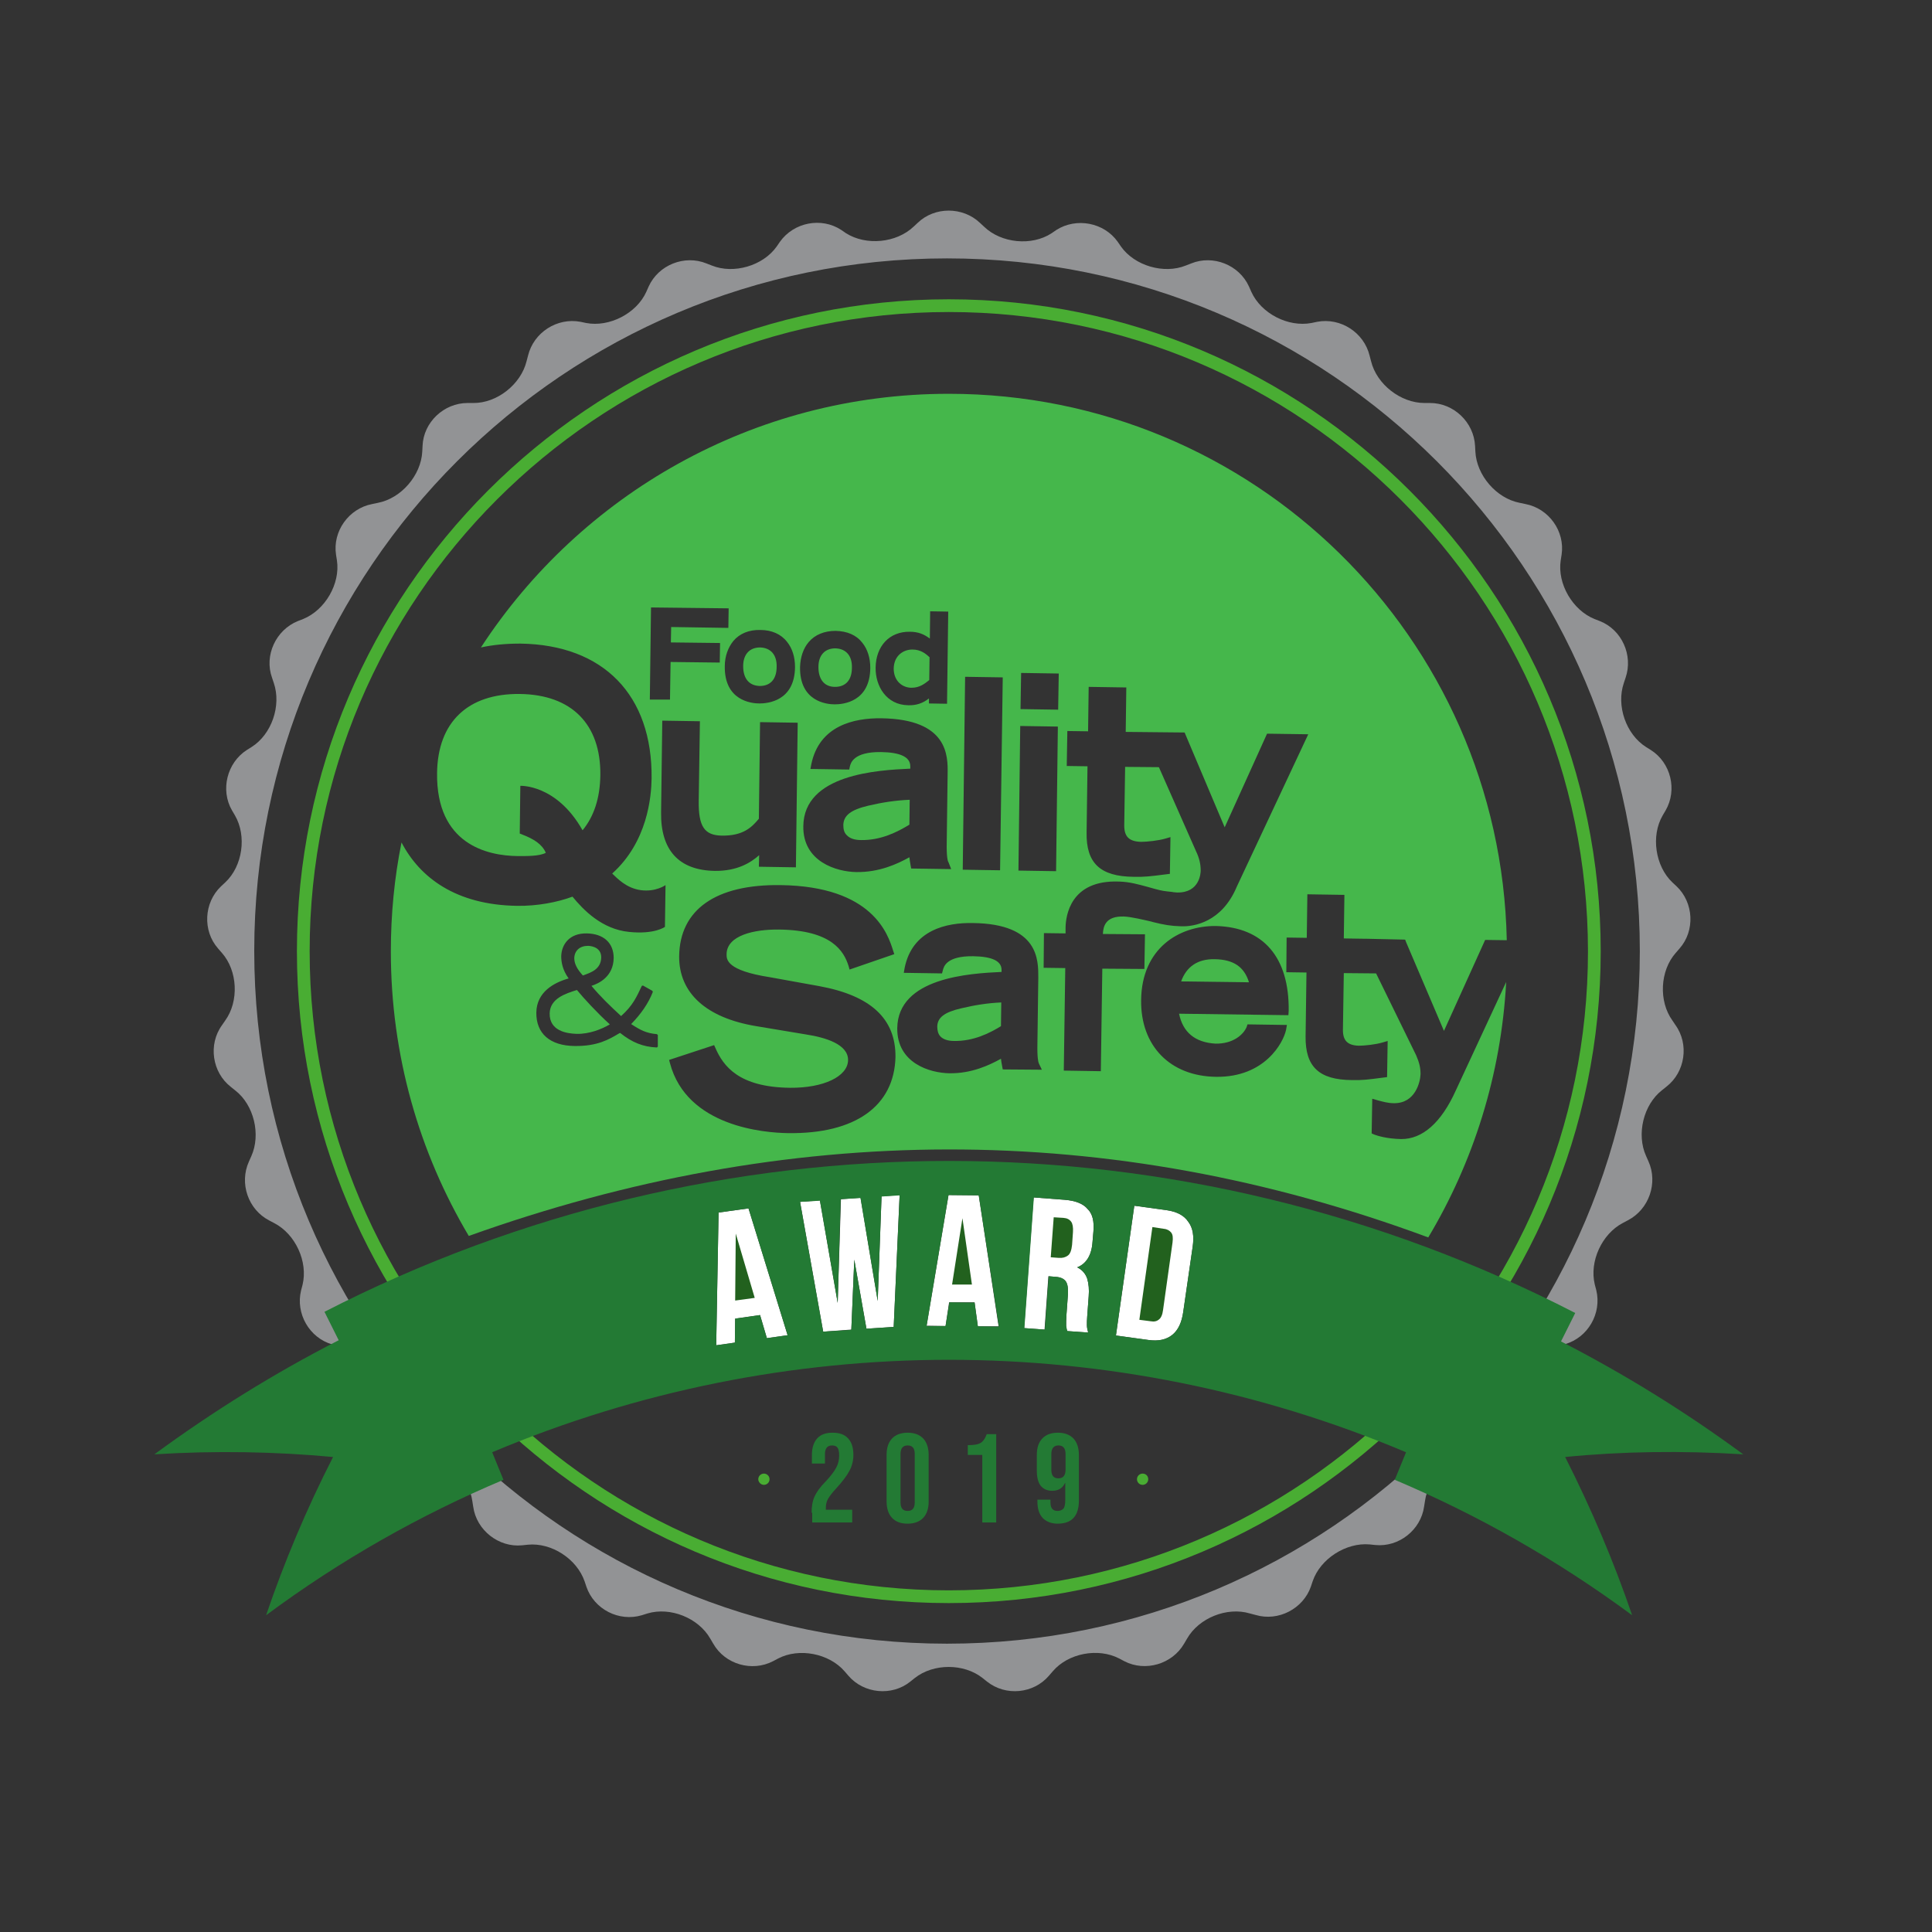 <?xml version="1.0" encoding="utf-8"?>
<!-- Generator: Adobe Illustrator 19.2.1, SVG Export Plug-In . SVG Version: 6.00 Build 0)  -->
<svg version="1.1" id="layer" xmlns="http://www.w3.org/2000/svg" xmlns:xlink="http://www.w3.org/1999/xlink" x="0px" y="0px"
	 viewBox="0 0 652 652" style="enable-background:new 0 0 652 652;" xml:space="preserve">
<rect x="0" y="0" width="652" height="652" fill="#333333" stroke="none"/>
<style type="text/css">
	.st0{fill:#929395;}
	.st1{fill:#49AD33;}
	.st2{fill:#237A34;}
	.st3{fill:#FFFFFF;}
	.st4{fill:#22611E;}
	.st5{fill:#45B74B;}
</style>
<g>
	<path class="st0" d="M564.4,344.4c-4.7-6.5-4.2-16.8,1.1-22.8l1.3-1.5c5.3-6,4.8-15.5-1-21l-1.4-1.3c-5.8-5.5-7.3-15.7-3.3-22.6
		l1-1.7c4-6.9,1.8-16.1-5-20.4l-1.6-1c-6.8-4.3-10.1-14-7.5-21.6l0.6-1.8c2.6-7.6-1.3-16.2-8.7-19.1l-1.8-0.7
		c-7.4-3-12.6-11.9-11.4-19.8l0.3-1.9c1.2-7.9-4.3-15.6-12.2-17.1l-1.9-0.4c-7.9-1.5-14.6-9.3-15-17.3l-0.1-1.9
		c-0.4-8-7.2-14.5-15.2-14.5h-1.9c-8,0-16.1-6.3-18-14.1l-0.5-1.9c-1.9-7.8-9.8-12.9-17.7-11.4l-1.9,0.4c-7.9,1.5-17-3.2-20.3-10.5
		l-0.8-1.8c-3.3-7.3-12.1-10.8-19.5-7.8l-1.8,0.7c-7.4,3-17.3,0.1-21.9-6.4l-1.1-1.6c-4.6-6.5-13.9-8.3-20.7-4l-1.6,1.1
		c-6.7,4.4-17,3.4-22.8-2.2l-1.4-1.3c-5.8-5.5-15.3-5.5-21,0l-1.4,1.3c-5.8,5.5-16,6.5-22.8,2.2l-1.6-1.1c-6.7-4.4-16-2.6-20.7,4
		l-1.1,1.6c-4.6,6.5-14.5,9.4-21.9,6.4l-1.8-0.7c-7.4-3-16.2,0.5-19.5,7.8l-0.8,1.8c-3.3,7.3-12.5,12-20.3,10.5l-1.9-0.4
		c-7.9-1.5-15.8,3.6-17.7,11.4l-0.5,1.9c-1.9,7.8-10,14.2-18,14.1l-1.9,0c-8,0-14.9,6.5-15.2,14.5l-0.1,1.9c-0.4,8-7.1,15.8-15,17.3
		l-1.9,0.4c-7.9,1.5-13.4,9.2-12.2,17.1l0.3,1.9c1.2,7.9-4,16.8-11.4,19.8l-1.8,0.7c-7.4,3-11.4,11.6-8.7,19.1l0.6,1.8
		c2.6,7.6-0.7,17.3-7.5,21.6l-1.6,1c-6.7,4.3-9,13.5-5,20.4l1,1.7c4,6.9,2.6,17.1-3.3,22.6l-1.4,1.3c-5.8,5.5-6.3,15-1,21l1.3,1.5
		c5.3,6,5.8,16.3,1.1,22.8l-1.1,1.6c-4.7,6.5-3.3,15.9,3,20.8l1.5,1.2c6.3,4.9,8.7,14.9,5.4,22.2l-0.8,1.8
		c-3.3,7.3-0.3,16.2,6.9,19.9l1.7,0.9c7.1,3.7,11.4,13,9.5,20.8l-0.5,1.9c-1.9,7.8,2.8,16,10.5,18.2l1.9,0.5
		c7.7,2.2,13.7,10.6,13.3,18.6l-0.1,1.9c-0.4,8,5.8,15.2,13.8,15.9l1.9,0.2c8,0.7,15.4,7.8,16.5,15.8l0.3,1.9
		c1.1,7.9,8.6,13.8,16.5,13l1.9-0.2c8-0.8,16.6,4.8,19.2,12.4l0.6,1.8c2.6,7.6,11,11.9,18.7,9.6l1.9-0.6c7.7-2.3,17.2,1.5,21.2,8.5
		l1,1.7c4,7,13.1,9.6,20.2,5.9l1.7-0.9c7.1-3.7,17.2-1.7,22.4,4.3l1.3,1.5c5.2,6.1,14.7,7,20.9,2l1.5-1.2c6.3-5,16.6-5,22.9,0
		l1.5,1.2c6.3,5,15.7,4.1,20.9-2l1.3-1.5c5.2-6.1,15.3-8,22.4-4.3l1.7,0.9c7.1,3.7,16.2,1,20.2-5.9l1-1.7c4-7,13.5-10.8,21.2-8.5
		l1.9,0.5c7.7,2.3,16.1-2.1,18.7-9.6l0.6-1.8c2.6-7.6,11.3-13.1,19.2-12.4l1.9,0.2c8,0.8,15.4-5.1,16.5-13l0.3-1.9
		c1.1-7.9,8.6-15,16.5-15.8l1.9-0.2c8-0.7,14.2-7.9,13.8-15.9l-0.1-1.9c-0.4-8,5.6-16.4,13.3-18.6l1.9-0.5
		c7.7-2.2,12.4-10.4,10.5-18.2l-0.5-1.9c-1.9-7.8,2.4-17.1,9.5-20.8l1.7-0.9c7.1-3.7,10.2-12.6,6.9-19.9l-0.8-1.8
		c-3.3-7.3-0.9-17.3,5.4-22.2l1.5-1.2c6.3-4.9,7.7-14.3,3-20.8L564.4,344.4z M319.6,554.7c-129.1,0-233.8-104.7-233.8-233.8
		S190.5,87.2,319.6,87.2c129.1,0,233.8,104.7,233.8,233.8S448.7,554.7,319.6,554.7"/>
</g>
<g>
	<path class="st1" d="M320.2,541c-121.3,0-220-98.7-220-220c0-121.3,98.7-220,220-220c121.3,0,220,98.7,220,220
		C540.2,442.3,441.5,541,320.2,541 M320.2,105.3c-118.9,0-215.7,96.7-215.7,215.7c0,118.9,96.7,215.7,215.7,215.7
		c118.9,0,215.7-96.7,215.7-215.7C535.8,202,439.1,105.3,320.2,105.3"/>
	<path class="st1" d="M259.7,499.2c0,1.1-0.9,1.9-1.9,1.9s-1.9-0.9-1.9-1.9c0-1.1,0.9-1.9,1.9-1.9S259.7,498.1,259.7,499.2"/>
	<path class="st1" d="M387.5,499.2c0,1.1-0.9,1.9-1.9,1.9c-1.1,0-1.9-0.9-1.9-1.9c0-1.1,0.9-1.9,1.9-1.9
		C386.7,497.3,387.5,498.1,387.5,499.2"/>
</g>
<g>
	<path class="st2" d="M273.9,510.5c0-2.1,0.3-4,1-5.5s1.9-3.2,3.7-5c1.7-1.8,2.9-3.4,3.6-4.7c0.7-1.3,1-2.7,1-4.1
		c0-1.3-0.2-2.2-0.6-2.7c-0.4-0.5-1-0.7-1.8-0.7c-1.6,0-2.4,1-2.4,2.9v3.2h-4.4V491c0-2.4,0.6-4.3,1.8-5.6c1.2-1.3,2.9-1.9,5.2-1.9
		c2.3,0,4,0.6,5.2,1.9c1.2,1.3,1.8,3.1,1.8,5.6c0,1.8-0.4,3.6-1.3,5.3c-0.9,1.7-2.4,3.7-4.5,6c-1.4,1.5-2.3,2.7-2.8,3.6
		c-0.5,0.9-0.7,1.9-0.7,3v0.6h8.9v4.3h-13.5V510.5z"/>
	<path class="st2" d="M301,512.2c-1.2-1.3-1.8-3.2-1.8-5.5V491c0-2.4,0.6-4.2,1.8-5.5c1.2-1.3,3-2,5.3-2c2.3,0,4.1,0.7,5.3,2
		c1.2,1.3,1.8,3.2,1.8,5.5v15.7c0,2.4-0.6,4.2-1.8,5.5c-1.2,1.3-3,2-5.3,2C303.9,514.2,302.2,513.5,301,512.2z M308.7,507v-16.3
		c0-2-0.8-2.9-2.4-2.9c-1.6,0-2.4,1-2.4,2.9V507c0,2,0.8,2.9,2.4,2.9C307.9,509.9,308.7,509,308.7,507z"/>
	<path class="st2" d="M331.5,491h-4.9v-3.3c1.3,0,2.4-0.1,3.2-0.3c0.8-0.2,1.5-0.6,1.9-1.1c0.5-0.5,0.9-1.3,1.3-2.3h3.2v29.8h-4.7
		V491z"/>
	<path class="st2" d="M351.9,512.3c-1.2-1.3-1.8-3.1-1.8-5.6v-0.6h4.4v0.9c0,2,0.8,2.9,2.4,2.9c0.9,0,1.5-0.3,2-0.8
		c0.4-0.5,0.6-1.5,0.6-2.9v-5.7h-0.1c-0.8,1.7-2.2,2.6-4.3,2.6c-1.7,0-3-0.6-3.9-1.7c-0.9-1.2-1.3-2.9-1.3-5.1V491
		c0-2.4,0.6-4.2,1.8-5.5c1.2-1.3,3-2,5.3-2c2.3,0,4.1,0.7,5.3,2c1.2,1.3,1.8,3.2,1.8,5.5v15.4c0,5.2-2.4,7.8-7.2,7.8
		C354.8,514.2,353.1,513.5,351.9,512.3z M359.6,496v-5.3c0-1.9-0.8-2.9-2.4-2.9s-2.4,1-2.4,2.9v5.3c0,2,0.8,2.9,2.4,2.9
		S359.6,497.9,359.6,496z"/>
</g>
<polygon class="st3" points="258.8,451.6 256.5,443.8 248.1,445 248,453.1 241.7,454 242.5,409.2 252.6,407.8 265.8,450.6 "/>
<polygon class="st3" points="301.6,447.8 292.4,448.4 288.3,425.1 287.3,448.7 277.8,449.4 270,405.6 276.7,405.1 282.7,439.7 
	283.8,404.7 290.4,404.2 296.2,439 297.5,403.7 303.6,403.3 "/>
<polygon class="st3" points="330,447.6 328.9,439.5 320.3,439.5 319.1,447.5 312.7,447.4 320.1,403.3 330.3,403.4 337,447.6 "/>
<g>
	<path class="st3" d="M369,415.6l-0.3,3.5c-0.3,4.5-2.1,7.4-5.2,8.6c1.7,0.8,2.8,2.1,3.4,3.8c0.5,1.7,0.7,3.7,0.5,6l-0.5,6.8
		c-0.1,1.1-0.1,2.1-0.1,2.9c0,0.8,0.2,1.7,0.4,2.5l-7.1-0.5l-0.2-0.8l-0.1-1c0-0.4,0-0.9,0-1.5c0-0.6,0.1-1.3,0.1-2.2l0.5-6.9
		c0.1-2.1-0.1-3.5-0.8-4.4c-0.6-0.9-1.8-1.4-3.4-1.5l-2.4-0.2l-1.3,18l-6.9-0.5l3.2-44.1l10.5,0.8c3.6,0.3,6.2,1.3,7.7,3.1
		C368.7,409.6,369.3,412.2,369,415.6"/>
	<path class="st3" d="M402.5,420.7l-3.2,22.1c-0.5,3.5-1.7,6.1-3.7,7.7c-2,1.6-4.7,2.2-8.1,1.7l-10.9-1.5l6.2-43.8l10.9,1.5
		c3.5,0.5,5.9,1.8,7.3,3.9C402.6,414.4,403,417.2,402.5,420.7"/>
	<polygon class="st4" points="321.3,433.5 328,433.5 324.8,411.1 	"/>
</g>
<polygon class="st4" points="248.1,438.9 254.7,438 248.3,416.3 "/>
<g>
	<path class="st2" d="M588.3,490.8c-19.7-14.5-40.3-27.2-61.5-38.1c1.6-3.2,3.2-6.4,4.8-9.6c-132.5-68.3-289.5-68.4-422.1-0.4
		c1.6,3.2,3.2,6.4,4.8,9.6c-21.5,11-42.3,23.9-62.2,38.5c20.8-1.3,40.9-0.9,60.3,0.9c-9,17.6-16.5,35.5-22.6,53.4
		c25.2-18.7,52.1-33.9,80.1-45.7c-1.3-3.1-2.5-6.2-3.8-9.3c98.6-41.6,209.8-41.6,308.4,0c-1.3,3.1-2.5,6.2-3.8,9.3
		c27.9,11.8,54.8,27,80.1,45.7c-6.1-17.9-13.7-35.8-22.6-53.4C547.4,489.8,567.6,489.5,588.3,490.8 M258.8,451.6l-2.3-7.8l-8.4,1.2
		l-0.1,8.1l-6.3,0.9l0.8-44.8l10.1-1.4l13.2,42.8L258.8,451.6z M301.6,447.8l-9.2,0.6l-4.1-23.3l-1,23.7l-9.5,0.6l-7.8-43.8l6.7-0.4
		l6,34.5l1-35l6.7-0.4l5.8,34.8l1.3-35.3l6.1-0.4L301.6,447.8z M330,447.6l-1.1-8l-8.5-0.1l-1.3,8l-6.4,0l7.4-44.2l10.2,0.1
		l6.8,44.3L330,447.6z M369,415.6l-0.3,3.5c-0.3,4.5-2.1,7.4-5.2,8.6c1.7,0.8,2.8,2.1,3.4,3.8c0.5,1.7,0.7,3.7,0.5,6l-0.5,6.8
		c-0.1,1.1-0.1,2-0.1,2.9c0,0.8,0.2,1.7,0.5,2.5l-7.1-0.5l-0.2-0.8l-0.2-1c0-0.4,0-0.9,0-1.5c0-0.6,0.1-1.3,0.1-2.2l0.5-6.9
		c0.1-2.1-0.1-3.5-0.7-4.4c-0.7-0.9-1.8-1.4-3.4-1.5l-2.4-0.2l-1.3,18l-6.9-0.5l3.2-44.1l10.5,0.8c3.6,0.3,6.2,1.3,7.7,3.1
		C368.7,409.6,369.3,412.2,369,415.6 M402.5,420.7l-3.2,22.1c-0.5,3.5-1.7,6.1-3.7,7.7c-2,1.6-4.7,2.2-8.1,1.7l-10.9-1.5l6.2-43.8
		l10.9,1.5c3.5,0.5,5.9,1.8,7.3,3.9C402.6,414.4,403,417.2,402.5,420.7"/>
</g>
<g>
	<path class="st4" d="M358.9,411l-3.3-0.2l-1,13.5l2.7,0.2c1.3,0.1,2.3-0.2,3.1-0.8c0.8-0.6,1.2-1.8,1.4-3.6l0.3-4.3
		c0.1-1.6-0.1-2.8-0.6-3.5C360.9,411.5,360.1,411.1,358.9,411"/>
	<path class="st4" d="M392.8,414.7l-3.9-0.6l-4.4,31.3l3.9,0.5c1.1,0.2,2,0,2.7-0.6c0.7-0.5,1.2-1.6,1.4-3.2l3.2-22.8
		c0.2-1.6,0.1-2.7-0.5-3.4C394.7,415.3,393.9,414.8,392.8,414.7"/>
	<path class="st5" d="M174.7,288.9c2.8,0,7.3,0.1,9.5-1.1c-1.3-3-4.2-4.7-7.8-6.1l-1-0.4l0.2-16.1c0,0,12.2-0.6,21,15
		c3.8-4.6,5.9-10.8,6-18.6c0.2-17.2-9.7-27.2-27.2-27.4c-17.5-0.2-27.7,9.5-27.9,26.7C147.2,284.9,164.4,288.8,174.7,288.9"/>
	<path class="st5" d="M194.7,334.1c-3.9,1.2-9.1,2.9-9.2,7.9c-0.1,5.9,5.7,6.8,9.1,6.9c4.3,0.1,8.5-1.6,11.2-3.2
		C201.6,341.9,196.9,336.8,194.7,334.1"/>
	<path class="st5" d="M202.9,323.1c0-3.8-4.1-3.9-4.5-3.9c-2.7,0-4.5,1.6-4.6,4.1c0,1.8,0.8,3.6,2.9,5.9
		C199.5,328.2,202.8,327.1,202.9,323.1"/>
	<path class="st5" d="M409.9,323.7c-5.7-0.1-9.5,2.5-11.3,7.5l22.9,0.3C419.9,326.3,416.3,323.8,409.9,323.7"/>
	<path class="st5" d="M472.8,384.4c-4.8-0.1-7.9-1.1-9-1.5l-0.9-0.4l0.2-11.7l2.1,0.6c1.2,0.3,3.1,0.9,5.2,0.9
		c7.2,0.1,8.9-7.1,9-9.8c0-2.1-0.4-3.9-1.5-6.4l-13.5-27.6l-10.9-0.1l-0.3,19.2c0,3.6,1.6,5.2,5.4,5.3c1.9,0,5.7-0.4,8-1.1l1.7-0.5
		l-0.2,12.2l-1.6,0.2c-4.6,0.6-6.8,0.9-10.3,0.8c-11.1-0.1-15.7-4.5-15.6-14.7l0.3-21.6l-6.8-0.1l0.1-11.7l6.8,0.1l0.2-14.7
		l12.5,0.2l-0.2,14.7l6.5,0.1l0.8,0l13.4,0.3l0.3,0.8l12.8,30l13.9-30.7l7.3,0.1c-2.1-102.2-85.6-184.4-188.3-184.4
		c-66.1,0-124.3,34.1-157.9,85.6c4.1-0.9,8.5-1.3,13.3-1.3c28.1,0.4,44.6,17.4,44.3,45.5c-0.1,6.3-1.4,21.4-13.3,32.1
		c1.7,1.6,4.7,4.9,9.6,5.6c5.1,0.7,8.4-1.7,8.4-1.7l-0.2,14.1c0,0-3.5,2.6-12.1,1.7c-9.2-0.9-15.5-7.5-19.1-11.9
		c-5.1,1.9-11.9,3.2-18.7,3.1c-20.6-0.3-32.8-9.5-39-21.4c-2.4,11.9-3.6,24.2-3.6,36.8c0,35.1,9.6,67.9,26.3,96
		c107.6-38.5,215.8-39.5,323.8,0.5c15.2-25.4,24.6-54.8,26.3-86.2l-17,36.6C486.4,378.9,480,384.5,472.8,384.4 M222,353.2l-0.3,0.3
		c-4.7-0.2-8.4-1.7-12.4-4.9l-0.3,0.1c-3.5,2.1-7.4,4.4-15.1,4.3c-8.3-0.1-13-4.2-12.9-11.3c0.1-6.9,5.9-10.1,10.9-11.5
		c-2.1-2.9-2.5-5.6-2.5-7.5c0.1-3.9,2.7-7.8,8.6-7.7c5.7,0.1,9.1,3.2,9.1,8.3c-0.1,6.3-5,8.6-7.5,9.4c3.1,3.7,6.1,6.6,10,10.2
		c4-3.6,5.2-6.4,7-10.2l0.4-0.1l3.2,1.8l0.1,0.4c-1.5,3.8-3.9,7.3-7.3,10.8c3.2,2.1,5.2,3.1,8.7,3.4l0.3,0.3L222,353.2z
		 M344.6,227.1l12.7,0.2l-0.2,12.2l-12.7-0.2L344.6,227.1z M344.3,245l12.7,0.2l-0.6,48.8l-12.7-0.2L344.3,245z M325.7,228.4
		l12.7,0.2l-0.9,65.1l-12.6-0.2L325.7,228.4z M321,293.3l-13.5-0.2l-0.2-1.1c-0.2-1-0.3-1.9-0.4-2.7c-4.1,2.3-10.2,5.1-17.9,5
		c-6.7-0.1-18.1-3.5-17.9-15.5c0.2-17.5,25-18.9,36.1-19.4l0-0.8c0-3.1-3.3-4.7-9.9-4.8c-9.3-0.1-10.2,3.7-10.5,4.9l-0.2,1
		l-13.1-0.2l0.3-1.6c2.7-13,14.3-15.6,23.6-15.5c22.7,0.3,22.5,12.8,22.4,18.8l-0.3,23c-0.1,4.8,0.3,6.4,0.6,6.8L321,293.3z
		 M307,213.2c3,0,4.9,0.9,6.8,2.3l0.1-9.2l6.1,0.1l-0.4,31.1l-6.1-0.1l0-1.7c-2,1.6-4.3,2.4-7,2.3c-7.4-0.1-11.1-6.5-11-12.7
		C295.6,218,300.2,213.1,307,213.2 M272.9,216.7c2.1-2.5,5.3-3.8,9.1-3.8c3.9,0.1,7,1.4,9,4c1.8,2.2,2.7,5.2,2.7,8.5
		c-0.1,11.5-9.2,12.3-12,12.3c-2.8,0-11.9-1-11.7-12.6C270.1,221.8,271.1,218.8,272.9,216.7 M256.6,212.6c3.8,0,7,1.4,9,4
		c1.8,2.2,2.7,5.2,2.7,8.5c-0.1,11.5-9.2,12.3-12,12.3c-2.8,0-11.9-1-11.7-12.6c0-3.3,1.1-6.3,2.9-8.5
		C249.6,213.8,252.8,212.5,256.6,212.6 M219.3,236.1l0.4-31.1l26.2,0.3l-0.1,6.6l-19.3-0.3l-0.1,5.2l16.6,0.2l-0.1,6.6l-16.6-0.2
		l-0.2,12.7L219.3,236.1z M223.1,274.1l0.4-30.9l12.7,0.2l-0.4,26.9c-0.1,8.6,1.9,11.6,7.8,11.7c7.2,0.1,10.1-2.8,12.5-5.7l0.4-32.6
		l12.7,0.2l-0.6,48.8l-12.5-0.2l0.1-3.9c-2.8,2.5-7.4,5.4-15,5.3C229.1,293.7,222.9,286.9,223.1,274.1 M266,382.4
		c-7.9-0.1-34.2-2.1-39.9-23.6l-0.3-1.1l15.2-5l0.4,0.9c2.7,6.2,7.9,13.3,25.2,13.5c11.3,0.1,19.5-3.8,19.6-9.3
		c0.1-5.4-7.7-7.7-14.2-8.7l-16.8-2.8c-16.9-2.8-26.1-11.2-26-23.6c0.2-15.7,12.3-24.3,34.2-24c31.2,0.4,36.3,16.7,38,22.1l0.4,1.2
		l-15.1,5.2l-0.3-1.1c-1.6-5.2-5.8-12.2-23.5-12.4c-8.5-0.1-17.6,2-17.7,8.3c0,1.8-0.1,5.5,14.7,7.8l16.6,3
		c17.4,3.2,25.8,11,25.7,23.9C301.8,373.3,288.6,382.7,266,382.4 M338.4,360.9l-0.2-1.1c-0.2-0.9-0.3-1.7-0.4-2.5
		c-4,2.2-9.9,5-17.4,4.9c-6.6-0.1-17.7-3.4-17.6-15.2c0.2-17.1,24.4-18.5,35.2-19l0-0.7c0-3-3.2-4.5-9.6-4.6
		c-9-0.1-9.9,3.5-10.2,4.7l-0.3,1.1l-12.9-0.2l0.3-1.7c2.6-12.7,14-15.3,23.1-15.1c22.2,0.3,22,12.5,22,18.4l-0.3,22.4
		c-0.1,4.7,0.3,6.2,0.5,6.6l1,2.1L338.4,360.9z M371.5,361.5l-12.5-0.2l0.5-34.6l-7.3-0.1l0.1-11.7l7.3,0.1l0-2.1
		c0.1-3.7,1.5-16,18-15.4c3.7,0.1,6.7,1,9.7,1.8c0.8,0.2,1.7,0.5,2.5,0.7c2.6,0.7,3,0.7,5.7,1l0.6,0.1l1.2,0.1
		c7.6,0.1,7.9-6.6,7.9-7.4c0-2.1-0.4-4.1-1.6-6.6l-12.5-28.3l-11.4-0.1l-0.3,19.8c0,3.8,1.7,5.4,5.7,5.5c1.9,0,5.8-0.4,8.2-1.1
		l1.7-0.5l-0.2,12.4l-1.6,0.2c-4.7,0.6-7,0.9-10.6,0.8c-11.3-0.1-16.1-4.6-15.9-15l0.3-22.3l-7-0.1l0.2-11.8l7,0.1l0.2-15l12.7,0.2
		l-0.2,15l19.9,0.2l0.1,0.3l13.4,31.7l14.3-31.6l13.9,0.2l-24.1,51.4c-5.1,12.2-14.7,13.5-18.5,13.4h-0.3c-3.5-0.1-5.8-0.5-9.4-1.4
		l-0.7-0.2c-2.2-0.5-6.7-1.6-9.2-1.7c-6.2-0.2-7,3.3-7.1,5.9l14.2,0.1l-0.2,11.7l-14.2-0.1L371.5,361.5z M434.8,342.6l-36.9-0.5
		c1.3,6.3,5.4,9.7,12.3,10.1c5.9,0.1,9.4-3,10.5-5.6l0.3-0.9l13.3,0.2l-0.3,1.7c-0.9,4.2-7.1,16-23.6,15.8
		c-15.5-0.2-25.5-10.4-25.3-25.9c0.2-17.5,12.8-25.1,25.2-25c16.1,0.4,24.8,10.6,24.6,28.6L434.8,342.6z"/>
	<path class="st5" d="M284.6,278.4c0,1.5,0.3,2.6,1.1,3.4c1,1.1,2.6,1.7,4.9,1.7c6.7,0.1,12.2-2.7,16.3-5.2l0.1-8.4
		c-4.8,0.2-9.3,0.9-14,2C287.1,273.3,284.7,275.2,284.6,278.4"/>
	<path class="st5" d="M316.3,346.4c0,1.4,0.3,2.5,1,3.3c0.9,1,2.5,1.6,4.7,1.6c6.5,0.1,11.9-2.6,15.8-5l0.1-8c-4.6,0.2-9,0.9-13.6,2
		C318.7,341.6,316.4,343.4,316.3,346.4"/>
	<path class="st5" d="M307.6,232.1c2.7,0,4.4-1.3,6-2.6l0.1-7.7c-1.2-1.1-2.9-2.6-5.8-2.6c-3,0-6.2,2-6.3,6.4
		C301.6,230,304.7,232.1,307.6,232.1"/>
	<path class="st5" d="M281.8,231.8c3.6,0,5.7-2.3,5.7-6.5c0.1-4-2-6.4-5.6-6.5c-3.5,0-5.7,2.3-5.7,6.3
		C276.2,229.3,278.2,231.8,281.8,231.8"/>
	<path class="st5" d="M256.4,231.5c3.6,0,5.7-2.3,5.7-6.5c0.1-4-2-6.4-5.6-6.5c-3.5,0-5.7,2.3-5.7,6.3
		C250.8,229,252.8,231.4,256.4,231.5"/>
</g>
</svg>
